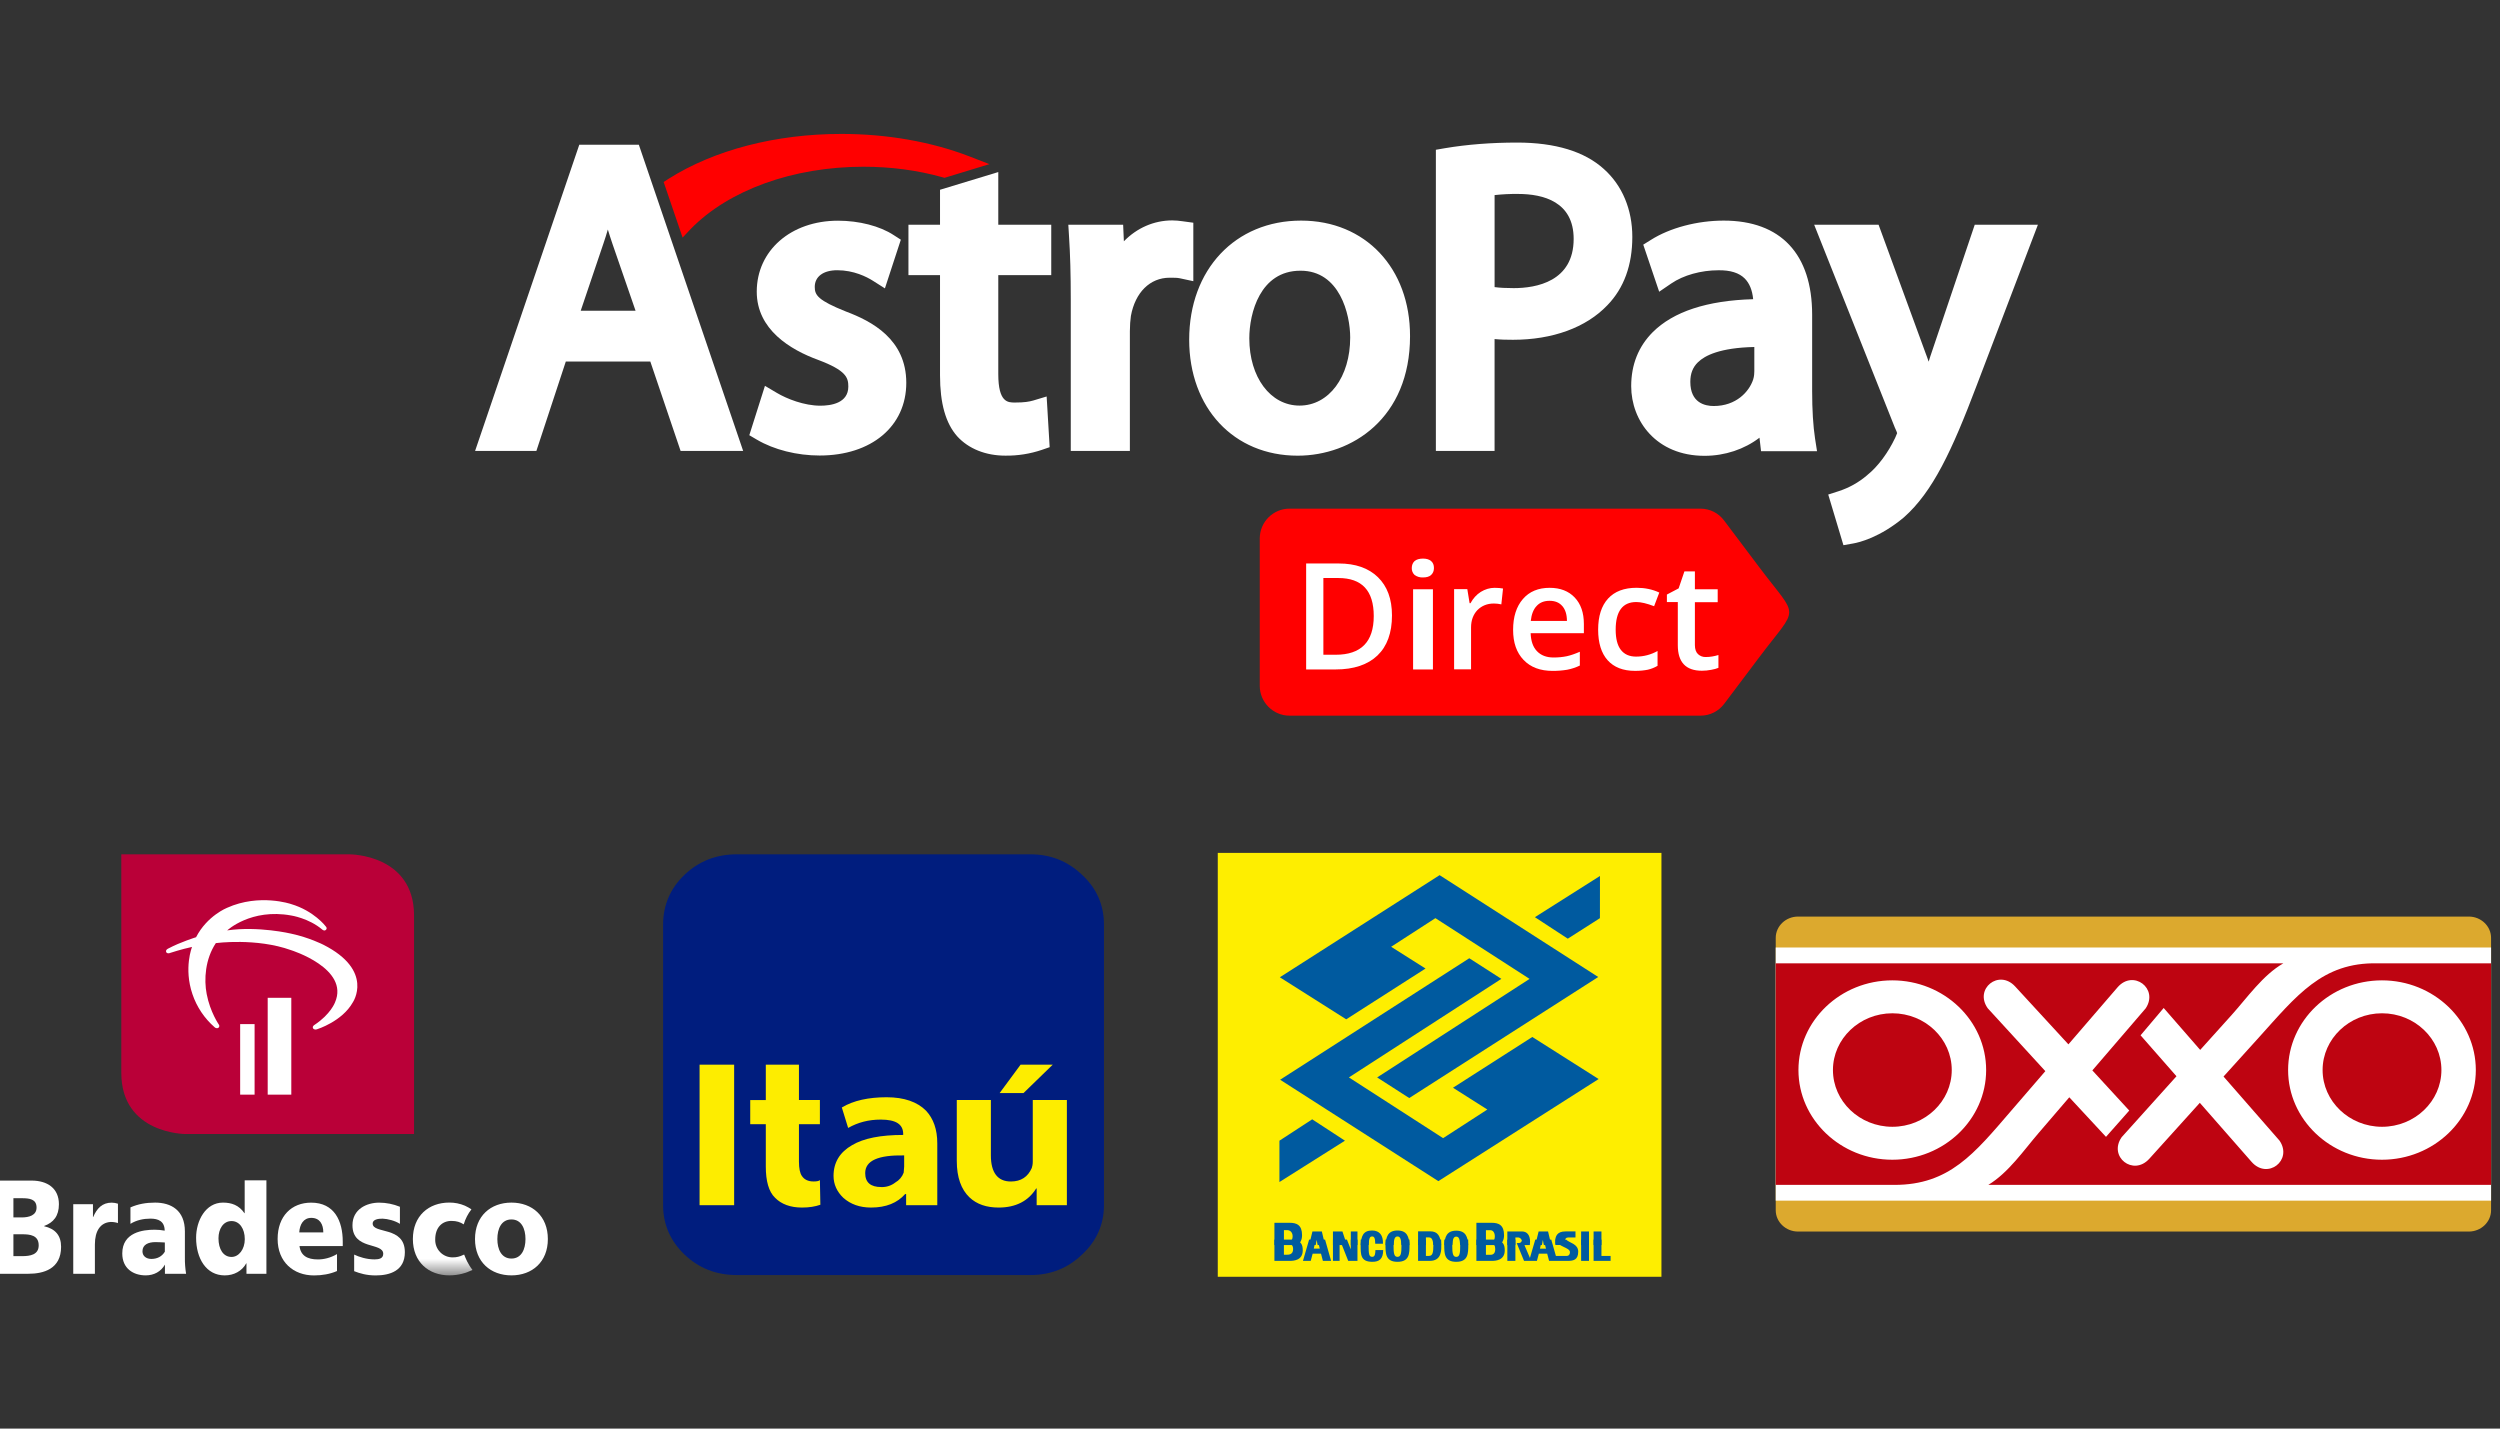 <svg xmlns="http://www.w3.org/2000/svg" width="140" height="80" viewBox="0 0 140 80" fill="none"><rect x="0" y="0" width="140" height="80" fill="#333333" stroke="none"/><g clip-path="url(#clip0_2062_1353)"><path fill-rule="evenodd" clip-rule="evenodd" d="M41.252 47.842H57.702C58.848 47.842 59.802 48.232 60.593 48.988C61.413 49.743 61.822 50.683 61.822 51.777V67.493C61.822 68.562 61.412 69.5 60.593 70.256C59.803 71.013 58.848 71.403 57.702 71.403H41.252C40.107 71.403 39.124 71.013 38.333 70.256C37.541 69.501 37.133 68.561 37.133 67.493V51.777C37.133 50.682 37.543 49.743 38.333 48.988C39.124 48.232 40.107 47.842 41.252 47.842Z" fill="#001D7E"></path><path d="M55.98 61.211H57.317L58.954 59.621H57.153L55.98 61.211ZM55.489 61.601H53.58V65.016C53.58 65.928 53.825 66.606 54.288 67.05C54.698 67.44 55.245 67.623 55.925 67.623C56.881 67.623 57.59 67.258 58.026 66.554H58.053V67.492H59.745V61.601H57.835V65.042C57.835 65.199 57.807 65.329 57.78 65.407C57.563 65.902 57.18 66.164 56.607 66.164C55.871 66.164 55.489 65.668 55.489 64.703V61.601ZM50.579 63.557C49.324 63.557 48.369 63.74 47.714 64.13C47.032 64.521 46.678 65.094 46.678 65.85C46.678 66.32 46.869 66.737 47.224 67.075C47.632 67.44 48.151 67.623 48.777 67.623C49.624 67.623 50.252 67.361 50.688 66.867H50.743V67.492H52.488V64.025C52.488 63.244 52.271 62.644 51.861 62.202C51.37 61.706 50.633 61.446 49.652 61.446C48.642 61.446 47.796 61.627 47.142 62.019L47.496 63.165C48.042 62.854 48.642 62.697 49.324 62.697C50.169 62.697 50.579 62.957 50.579 63.504V63.557ZM45.914 61.601H44.741V59.621H42.885V61.603H42.013V62.957H42.885V65.329C42.885 66.138 43.049 66.737 43.404 67.075C43.759 67.44 44.277 67.623 44.904 67.623C45.314 67.623 45.641 67.571 45.941 67.466L45.914 66.085C45.859 66.138 45.75 66.162 45.559 66.162C45.259 66.162 45.041 66.059 44.904 65.851C44.796 65.694 44.741 65.433 44.741 65.042V62.957H45.914V61.601ZM48.451 65.694C48.451 64.99 49.187 64.677 50.633 64.703V65.329L50.606 65.668C50.522 65.9 50.357 66.095 50.143 66.216C49.918 66.394 49.637 66.486 49.351 66.475C48.751 66.475 48.451 66.215 48.451 65.694ZM39.176 59.621V67.492H41.112V59.621H39.176Z" fill="#FDED00"></path><path fill-rule="evenodd" clip-rule="evenodd" d="M68.195 47.762H93.041V71.499H68.195V47.762Z" fill="#FEEE00"></path><path d="M71.367 69.416V70.609H72.232C72.439 70.609 72.954 70.584 72.954 70.018C72.954 69.713 72.864 69.498 72.517 69.452C72.557 69.444 72.595 69.433 72.632 69.417L71.367 69.416ZM73.311 69.416L72.966 70.609H73.401L73.509 70.204H73.976L74.082 70.609H74.542L74.203 69.416H73.788L73.906 69.923H73.572L73.68 69.416H73.311ZM74.645 69.416V70.609H75.018V69.416H74.645ZM75.028 69.416L75.5 70.609H76.018V69.416H75.644V69.963L75.428 69.416H75.028ZM76.201 69.416C76.197 69.511 76.195 69.606 76.196 69.7C76.196 70.249 76.18 70.662 76.854 70.662C77.236 70.662 77.458 70.502 77.458 70.004H77.023C77.018 70.151 77.016 70.383 76.853 70.383C76.668 70.383 76.642 70.266 76.642 69.7C76.642 69.588 76.642 69.496 76.647 69.417L76.201 69.416ZM77.592 69.416C77.587 69.508 77.587 69.603 77.587 69.7C77.587 70.186 77.587 70.662 78.26 70.662C78.934 70.662 78.934 70.188 78.934 69.7C78.934 69.603 78.934 69.508 78.929 69.417H78.477C78.482 69.497 78.483 69.592 78.483 69.7C78.483 70.178 78.458 70.383 78.259 70.383C78.063 70.383 78.038 70.178 78.038 69.7C78.038 69.592 78.038 69.497 78.043 69.416H77.592ZM79.412 69.416V70.609H80.069C80.759 70.609 80.713 69.965 80.713 69.681C80.713 69.587 80.71 69.498 80.703 69.417H80.263C80.269 69.501 80.269 69.597 80.269 69.695C80.269 70.155 80.228 70.331 80.017 70.331H79.851V69.416H79.412ZM80.882 69.416C80.877 69.51 80.877 69.606 80.877 69.703C80.877 70.189 80.877 70.662 81.55 70.662C82.223 70.662 82.223 70.189 82.223 69.703C82.223 69.606 82.223 69.51 82.218 69.416H81.767C81.771 69.498 81.772 69.593 81.772 69.703C81.772 70.179 81.748 70.385 81.55 70.385C81.353 70.385 81.326 70.179 81.326 69.704C81.326 69.593 81.329 69.498 81.334 69.417L80.882 69.416ZM82.678 69.416V70.609H83.543C83.75 70.609 84.266 70.584 84.266 70.018C84.266 69.713 84.175 69.499 83.828 69.453C83.869 69.445 83.908 69.432 83.946 69.416H82.678ZM84.411 69.416V70.609H84.862V69.416H84.411ZM85.243 69.416C85.222 69.532 85.156 69.615 85.061 69.609L84.936 69.612L85.346 70.609H86.067L86.176 70.204H86.642L86.749 70.609H87.796C88.086 70.609 88.38 70.568 88.38 70.095C88.38 69.65 87.883 69.604 87.699 69.416H87.103C87.222 69.831 87.917 69.845 87.917 70.124C87.917 70.249 87.853 70.332 87.725 70.332H87.13L86.87 69.416H86.454L86.574 69.925H86.238L86.348 69.416H85.976L85.676 70.444L85.37 69.73C85.546 69.695 85.64 69.593 85.671 69.418L85.243 69.416ZM88.543 69.416V70.609H88.983V69.416H88.543ZM89.241 69.416V70.609H90.194V70.332H89.681V69.416H89.241ZM72.006 69.632H72.074C72.332 69.632 72.414 69.753 72.414 69.951C72.414 70.262 72.168 70.265 72.06 70.265H71.899V69.635L72.006 69.632ZM83.346 69.635H83.456C83.667 69.635 83.733 69.755 83.733 69.953C83.733 70.265 83.534 70.269 83.445 70.269H83.212V69.638L83.346 69.635Z" fill="#005A9F"></path><path d="M72.632 69.722C72.821 69.627 72.915 69.428 72.915 69.168C72.915 68.599 72.608 68.477 72.236 68.477H71.367V69.722H72.632ZM73.68 69.722L73.731 69.433L73.788 69.722H74.203L74.023 68.962H73.496L73.311 69.722H73.68ZM75.018 69.722V69.691L75.028 69.722H75.428L75.176 68.962H74.645V69.722H75.018ZM76.018 69.722V68.962H75.646V69.722H76.018ZM76.647 69.722C76.662 69.319 76.714 69.242 76.846 69.242C76.961 69.242 77.013 69.353 77.013 69.65H77.446C77.462 69.171 77.251 68.908 76.834 68.908C76.328 68.908 76.223 69.241 76.201 69.722H76.647ZM78.044 69.722C78.058 69.389 78.108 69.242 78.26 69.242C78.413 69.242 78.463 69.389 78.478 69.722H78.929C78.908 69.273 78.802 68.908 78.26 68.908C77.719 68.908 77.613 69.272 77.592 69.723L78.044 69.722ZM79.851 69.722V69.296H80.029C80.198 69.296 80.248 69.474 80.263 69.721H80.703C80.668 69.234 80.526 68.954 80.085 68.954H79.412V69.722H79.851ZM81.334 69.722C81.349 69.395 81.398 69.251 81.55 69.251C81.702 69.251 81.751 69.395 81.767 69.722H82.218C82.197 69.277 82.089 68.918 81.55 68.918C81.011 68.918 80.904 69.277 80.882 69.722H81.334ZM83.946 69.722C84.133 69.625 84.227 69.426 84.227 69.168C84.227 68.599 83.919 68.477 83.546 68.477H82.678V69.722H83.946ZM84.862 69.722V69.298H85.011C85.139 69.298 85.249 69.415 85.249 69.63C85.25 69.661 85.248 69.692 85.243 69.723L85.671 69.722C85.679 69.66 85.683 69.597 85.683 69.535C85.684 69.161 85.509 68.962 85.236 68.962H84.411V69.722H84.862ZM86.348 69.722L86.399 69.435L86.454 69.722H86.871L86.691 68.962H86.163L85.976 69.722H86.348ZM87.699 69.722C87.654 69.668 87.629 69.6 87.63 69.53C87.63 69.378 87.702 69.297 87.826 69.297H88.227V68.96H87.663C87.2 68.96 87.086 69.225 87.086 69.566C87.086 69.622 87.092 69.674 87.103 69.721L87.699 69.722ZM88.983 69.722V68.962H88.543V69.722H88.983ZM89.681 69.722V68.962H89.241V69.722H89.681ZM71.9 69.571V68.888H72.091C72.264 68.888 72.387 69.031 72.387 69.228C72.387 69.487 72.231 69.569 72.118 69.569H71.939L71.9 69.571ZM83.212 69.575V68.892H83.469C83.611 68.892 83.71 69.036 83.71 69.232C83.71 69.491 83.582 69.572 83.492 69.572H83.345L83.212 69.575Z" fill="#005A9F"></path><path d="M85.954 51.362L87.796 52.566L89.596 51.417L89.598 49.055L85.954 51.362ZM75.317 63.878L73.483 62.682L71.648 63.879V66.194L75.317 63.878ZM82.28 53.662L84.076 54.816L75.539 60.335L80.814 63.737L83.291 62.133L81.367 60.914L85.809 58.07L89.523 60.426L80.547 66.144L71.688 60.465L82.28 53.661V53.662ZM78.917 61.491L77.121 60.336L85.656 54.818L80.382 51.416L77.904 53.019L79.829 54.238L75.388 57.082L71.671 54.727L80.618 49.008L89.5 54.712L78.917 61.491Z" fill="#005A9F"></path><mask id="mask0_2062_1353" style="mask-type:luminance" maskUnits="userSpaceOnUse" x="-1" y="47" width="32" height="25"><path d="M-0.5 47.84H30.681V71.419H-0.5V47.84Z" fill="white"></path></mask><g mask="url(#mask0_2062_1353)"><path fill-rule="evenodd" clip-rule="evenodd" d="M26.02 70.323C26.003 70.281 25.996 70.253 25.989 70.256C25.977 70.259 25.952 70.273 25.934 70.279C25.755 70.369 25.557 70.415 25.357 70.413C25.226 70.415 25.096 70.391 24.974 70.341C24.852 70.291 24.742 70.217 24.65 70.123C24.558 70.029 24.486 69.917 24.438 69.795C24.39 69.672 24.368 69.541 24.372 69.409C24.372 68.736 24.758 68.37 25.283 68.371C25.575 68.371 25.778 68.441 25.968 68.565C26.06 68.256 26.211 67.963 26.401 67.723C26.283 67.644 26.158 67.575 26.029 67.516C25.754 67.4 25.458 67.341 25.16 67.344C24.003 67.344 23.121 68.093 23.121 69.387C23.121 70.673 24.003 71.42 25.161 71.421C25.72 71.421 26.15 71.248 26.15 71.248C26.254 71.207 26.356 71.163 26.458 71.117C26.192 70.773 26.069 70.444 26.02 70.323Z" fill="white"></path></g><path d="M0.751 68.176H1.211C1.621 68.176 2.047 68.064 2.047 67.624C2.047 67.144 1.643 67.1 1.227 67.1H0.751V68.177V68.176ZM0.751 70.344H1.232C1.689 70.344 2.167 70.269 2.167 69.739C2.167 69.17 1.676 69.119 1.245 69.119H0.751V70.344ZM-0.5 66.113H1.771C2.647 66.113 3.299 66.54 3.299 67.436C3.299 68.095 2.997 68.461 2.472 68.654V68.669C3.096 68.813 3.421 69.185 3.421 69.822C3.421 71.07 2.431 71.331 1.589 71.331H-0.5V66.113ZM12.967 70.389C13.372 70.389 13.708 69.963 13.708 69.395C13.708 68.804 13.412 68.379 12.967 68.379C12.497 68.379 12.235 68.828 12.235 69.344C12.235 69.963 12.51 70.389 12.967 70.389ZM14.919 71.331H13.802V70.746H13.79C13.554 71.179 13.1 71.422 12.585 71.422C11.541 71.422 10.982 70.464 10.982 69.314C10.982 68.356 11.515 67.346 12.484 67.346C12.969 67.346 13.379 67.488 13.689 67.938H13.702V66.1H14.919V71.331ZM29.427 69.388C29.427 68.804 29.198 68.289 28.64 68.289C28.081 68.289 27.852 68.804 27.852 69.388C27.852 69.963 28.081 70.479 28.64 70.479C29.199 70.479 29.427 69.963 29.427 69.388ZM26.6 69.388C26.6 68.095 27.482 67.346 28.64 67.346C29.798 67.346 30.68 68.094 30.68 69.388C30.68 70.673 29.798 71.421 28.64 71.421C27.482 71.421 26.6 70.673 26.6 69.388ZM9.231 70.095C9.07 70.362 8.806 70.5 8.475 70.5C8.193 70.5 7.978 70.342 7.978 70.073C7.978 69.7 8.301 69.558 8.711 69.558C8.893 69.558 9.075 69.573 9.231 69.579V70.095ZM10.421 71.331C10.372 71.028 10.349 70.72 10.354 70.413V68.961C10.354 67.773 9.58 67.346 8.684 67.346C8.175 67.346 7.73 67.427 7.305 67.614V68.535C7.641 68.327 8.032 68.243 8.423 68.243C8.861 68.243 9.216 68.385 9.223 68.916C9.037 68.882 8.848 68.864 8.658 68.864C8.012 68.864 6.847 69.006 6.847 70.195C6.847 71.04 7.468 71.421 8.16 71.421C8.618 71.421 9.013 71.213 9.236 70.817V71.331H10.421Z" fill="white"></path><path fill-rule="evenodd" clip-rule="evenodd" d="M6.256 67.348C5.73 67.348 5.427 67.663 5.218 68.155H5.206V67.437H4.102V71.334H5.314V69.689C5.314 68.928 5.625 68.467 6.19 68.43C6.307 68.421 6.5 68.453 6.605 68.492V67.407C6.492 67.37 6.374 67.35 6.256 67.348Z" fill="white"></path><path d="M16.758 69.016C16.785 68.567 16.994 68.201 17.431 68.201C17.916 68.201 18.105 68.568 18.105 69.016H16.758ZM19.194 69.532C19.194 68.372 18.725 67.348 17.425 67.348C16.334 67.348 15.547 68.096 15.547 69.382C15.547 70.668 16.429 71.424 17.587 71.424C18.038 71.424 18.481 71.349 18.872 71.178V70.228C18.508 70.444 18.132 70.528 17.803 70.528C17.21 70.528 16.84 70.317 16.772 69.78H19.194V69.532Z" fill="white"></path><path fill-rule="evenodd" clip-rule="evenodd" d="M21.232 67.348C20.533 67.348 19.738 67.714 19.738 68.613C19.738 70.018 21.461 69.555 21.461 70.213C21.461 70.481 21.219 70.526 20.971 70.526C20.533 70.526 20.113 70.392 19.833 70.257V71.186C20.152 71.31 20.526 71.424 21.038 71.424C21.833 71.424 22.672 71.163 22.672 70.124C22.672 68.643 20.869 69.121 20.869 68.516C20.869 68.297 21.167 68.24 21.428 68.245C21.707 68.253 22.138 68.364 22.395 68.536V67.579C22.026 67.428 21.631 67.349 21.232 67.348Z" fill="white"></path><path fill-rule="evenodd" clip-rule="evenodd" d="M23.187 63.505H10.382C10.382 63.505 6.793 63.505 6.793 60.078V47.844H19.599C19.599 47.844 23.187 47.844 23.187 51.271V63.505Z" fill="#BA0038"></path><path fill-rule="evenodd" clip-rule="evenodd" d="M14.257 61.3H13.449V57.35H14.257V61.3ZM16.313 61.3H14.991V55.877H16.313V61.3Z" fill="white"></path><path fill-rule="evenodd" clip-rule="evenodd" d="M12.723 52.102C12.723 52.102 14.055 50.857 16.301 51.267C16.301 51.267 17.29 51.414 18.048 52.057C18.048 52.057 18.16 52.157 18.247 52.075C18.247 52.075 18.356 51.993 18.234 51.869C18.234 51.869 17.583 51.007 16.296 50.626C16.296 50.626 14.532 50.021 12.716 50.837C12.716 50.837 11.6 51.28 10.98 52.484C10.98 52.484 10.098 52.758 9.435 53.112C9.435 53.112 9.24 53.187 9.313 53.331C9.313 53.331 9.377 53.434 9.549 53.357C9.549 53.357 10.163 53.155 10.754 53.028C10.754 53.028 10.279 54.21 10.777 55.674C11.02 56.391 11.448 57.03 12.019 57.526C12.019 57.526 12.12 57.626 12.23 57.557C12.23 57.557 12.326 57.491 12.259 57.383C12.259 57.383 11.766 56.675 11.575 55.668C11.414 54.846 11.49 53.712 12.087 52.814C12.087 52.814 14.361 52.511 16.297 53.208C16.297 53.208 19.588 54.233 18.76 56.136C18.76 56.136 18.519 56.797 17.61 57.395C17.61 57.395 17.458 57.48 17.541 57.6C17.541 57.6 17.609 57.695 17.765 57.635C17.765 57.635 19.156 57.203 19.756 56.135C19.756 56.135 20.973 54.354 18.102 52.902C18.102 52.902 17.312 52.499 16.297 52.283C16.297 52.283 14.469 51.85 12.723 52.102Z" fill="white"></path><path fill-rule="evenodd" clip-rule="evenodd" d="M99.441 52.52C99.441 51.864 100.003 51.328 100.689 51.328H138.252C138.938 51.328 139.5 51.864 139.5 52.52V67.775C139.5 68.431 138.938 68.967 138.252 68.967H100.689C100.003 68.967 99.441 68.431 99.441 67.775V52.52Z" fill="#DCA92E"></path><path fill-rule="evenodd" clip-rule="evenodd" d="M99.441 53.06H139.5V67.236H99.441V53.06Z" fill="white"></path><path fill-rule="evenodd" clip-rule="evenodd" d="M133.393 56.744C131.561 56.744 130.066 58.171 130.066 59.922C130.066 61.673 131.561 63.1 133.393 63.1C135.226 63.1 136.719 61.673 136.719 59.922C136.719 58.171 135.226 56.744 133.393 56.744ZM105.973 56.744C104.139 56.744 102.645 58.171 102.645 59.922C102.645 61.673 104.139 63.1 105.973 63.1C107.805 63.1 109.298 61.673 109.298 59.922C109.298 58.171 107.805 56.744 105.973 56.744Z" fill="#BE0411"></path><path d="M133.128 53.947C130.05 53.88 128.601 55.767 126.501 58.093L124.518 60.286L127.656 63.878C128.404 64.981 126.978 66.076 126.091 65.067L123.19 61.758L120.361 64.891C119.461 65.888 118.051 64.774 118.813 63.682L121.883 60.27L119.872 57.977L121.166 56.447L123.211 58.795L124.975 56.836C125.84 55.875 126.722 54.601 127.866 53.947H99.441V66.354H106.088C109.167 66.354 110.566 64.595 112.609 62.222L114.539 59.984L111.314 56.464C110.54 55.378 111.94 54.252 112.849 55.242L115.831 58.484L118.582 55.291C119.459 54.274 120.895 55.356 120.16 56.466L117.172 59.943L119.238 62.191L117.936 63.664L115.88 61.448L114.165 63.446C113.323 64.425 112.47 65.675 111.344 66.354H139.5V53.947H133.128ZM111.224 59.923C111.224 62.689 108.864 64.945 105.97 64.945C103.074 64.945 100.713 62.689 100.713 59.923C100.713 57.156 103.074 54.9 105.968 54.9C108.864 54.9 111.224 57.156 111.224 59.923ZM133.39 64.945C130.496 64.945 128.134 62.689 128.134 59.923C128.134 57.156 130.494 54.9 133.389 54.9C136.285 54.9 138.646 57.156 138.646 59.923C138.646 62.689 136.286 64.945 133.39 64.945Z" fill="#BE0411"></path><path d="M32.44 8.105L26.605 25.253H30.037L31.685 20.246H36.418L38.114 25.253H41.617L35.775 8.105H32.44ZM35.591 17.401H32.52L33.798 13.62C33.886 13.362 33.967 13.104 34.039 12.854C34.12 13.111 34.201 13.377 34.296 13.651L35.591 17.401Z" fill="white"></path><path fill-rule="evenodd" clip-rule="evenodd" d="M47.377 17.447C45.802 16.818 45.626 16.527 45.626 16.068C45.626 15.487 46.108 15.133 46.886 15.133C47.811 15.133 48.535 15.503 48.88 15.721L49.555 16.149L50.447 13.423L50.046 13.165C49.274 12.658 48.108 12.359 46.928 12.359C44.291 12.359 42.378 14.029 42.378 16.334C42.378 18.454 44.252 19.583 45.818 20.155C47.386 20.744 47.506 21.147 47.506 21.647C47.506 22.582 46.525 22.719 45.939 22.719C45.032 22.719 44.058 22.332 43.504 22.002L42.837 21.607L41.961 24.372L42.387 24.622C43.344 25.186 44.629 25.509 45.899 25.509C48.8 25.509 50.752 23.873 50.752 21.438C50.752 18.995 48.816 17.987 47.377 17.447ZM55.904 9.635L52.641 10.627V12.586H50.873V15.407H52.641V21.018C52.641 22.582 52.955 23.703 53.606 24.436C54.239 25.13 55.196 25.516 56.298 25.516C56.992 25.525 57.682 25.416 58.339 25.194L58.781 25.042L58.612 22.203L57.857 22.43C57.632 22.493 57.375 22.542 56.836 22.542C56.442 22.542 55.904 22.542 55.904 20.947V15.406H58.87V12.586H55.904V9.635ZM66.826 12.472L66.23 12.391C66.036 12.361 65.841 12.345 65.645 12.343C64.616 12.343 63.66 12.77 62.937 13.513L62.896 12.586H59.826L59.866 13.246C59.93 14.222 59.963 15.342 59.963 16.769V25.251H63.273V18.543C63.273 18.229 63.298 17.915 63.331 17.689C63.572 16.374 64.399 15.552 65.499 15.552C65.757 15.552 65.925 15.552 66.071 15.584L66.826 15.746V12.472Z" fill="white"></path><path d="M72.862 12.354C69.173 12.354 66.594 15.095 66.594 19.021C66.594 22.85 69.093 25.518 72.668 25.518C75.7 25.518 78.962 23.422 78.962 18.826C78.97 15.013 76.455 12.354 72.862 12.354ZM75.611 18.9C75.611 21.109 74.421 22.713 72.774 22.713C71.143 22.713 69.961 21.124 69.961 18.948C69.961 17.538 70.564 15.16 72.822 15.16C75.024 15.151 75.611 17.603 75.611 18.9ZM89.819 9.467C88.735 8.483 87.095 7.984 84.957 7.984C83.527 7.984 82.168 8.089 80.923 8.298L80.409 8.387V25.253H83.696V18.988C84.033 19.021 84.387 19.028 84.725 19.028C86.942 19.028 88.823 18.343 90.012 17.094C90.943 16.135 91.41 14.845 91.41 13.265C91.41 11.732 90.847 10.386 89.819 9.467ZM88.125 13.378C88.125 15.771 86.019 16.135 84.766 16.135C84.348 16.135 83.994 16.118 83.697 16.078V10.925C84.132 10.878 84.569 10.856 85.007 10.861C86.429 10.861 88.125 11.298 88.125 13.378ZM101.48 21.899V17.625C101.48 14.223 99.72 12.354 96.53 12.354C95.052 12.354 93.516 12.756 92.439 13.441L92.022 13.7L92.914 16.337L93.588 15.877C94.271 15.409 95.26 15.135 96.233 15.135C96.9 15.126 97.389 15.28 97.704 15.595C97.968 15.86 98.129 16.248 98.177 16.755C95.598 16.828 93.709 17.449 92.552 18.602C91.757 19.4 91.347 20.415 91.347 21.625C91.347 23.568 92.752 25.526 95.453 25.526C96.602 25.526 97.688 25.156 98.531 24.512L98.619 25.269H101.754L101.642 24.552C101.536 23.85 101.48 22.962 101.48 21.899ZM95.967 22.737C95.478 22.737 94.658 22.56 94.658 21.384C94.658 20.922 94.794 20.569 95.084 20.287C95.469 19.908 96.329 19.472 98.242 19.432V20.794C98.242 20.891 98.234 21.077 98.177 21.254C97.954 21.931 97.229 22.737 95.967 22.737Z" fill="white"></path><path fill-rule="evenodd" clip-rule="evenodd" d="M110.585 12.586L108.183 19.704C108.119 19.881 108.062 20.067 108.006 20.253C107.942 20.074 107.886 19.906 107.821 19.744L105.201 12.586H101.594L106.118 23.961L106.134 23.994C106.206 24.138 106.23 24.227 106.239 24.259C106.214 24.324 106.167 24.436 106.134 24.508C105.74 25.347 105.162 26.128 104.575 26.597L104.559 26.613C104.09 27.015 103.546 27.319 102.959 27.508L102.381 27.694L103.232 30.531L103.779 30.434C104.109 30.378 105.282 30.096 106.624 28.967C108.231 27.54 109.301 25.266 110.698 21.575L114.122 12.586H110.585Z" fill="white"></path><path fill-rule="evenodd" clip-rule="evenodd" d="M38.682 12.82C40.813 10.636 44.429 9.337 48.351 9.337C49.877 9.337 51.372 9.531 52.778 9.926L52.891 9.959L55.407 9.192L54.281 8.756C52.145 7.934 49.669 7.5 47.13 7.5C43.44 7.499 39.999 8.395 37.437 10.015L37.164 10.192L38.225 13.304L38.682 12.82ZM96.553 39.417C96.249 39.82 95.766 40.077 95.228 40.077H72.211C71.295 40.077 70.546 39.321 70.546 38.41V30.154C70.546 29.235 71.295 28.484 72.211 28.484H95.228C95.766 28.484 96.249 28.743 96.553 29.154C97.197 30.009 97.833 30.863 98.483 31.718C100.765 34.764 100.765 33.806 98.483 36.853L96.553 39.417Z" fill="#FF0000"></path><path d="M77.951 34.465C77.951 35.441 77.678 36.191 77.138 36.707C76.599 37.223 75.812 37.489 74.799 37.489H73.144V31.555H74.968C75.909 31.555 76.64 31.814 77.162 32.321C77.684 32.829 77.951 33.538 77.951 34.465ZM76.93 34.498C76.93 33.078 76.271 32.369 74.945 32.369H74.109V36.666H74.799C76.214 36.666 76.93 35.948 76.93 34.498ZM79.059 31.813C79.059 31.644 79.115 31.514 79.219 31.418C79.322 31.33 79.483 31.281 79.689 31.281C79.888 31.281 80.037 31.33 80.141 31.418C80.254 31.514 80.301 31.643 80.301 31.813C80.301 31.975 80.244 32.104 80.141 32.2C80.038 32.297 79.878 32.337 79.689 32.337C79.521 32.346 79.356 32.298 79.219 32.2C79.166 32.151 79.125 32.091 79.097 32.024C79.069 31.957 79.057 31.886 79.059 31.813ZM80.244 37.489H79.133V32.999H80.244V37.489Z" fill="white"></path><path fill-rule="evenodd" clip-rule="evenodd" d="M83.697 32.918C83.889 32.918 84.05 32.934 84.17 32.958L84.075 33.845C83.937 33.813 83.797 33.797 83.656 33.797C83.278 33.797 82.973 33.926 82.732 34.168C82.499 34.417 82.379 34.741 82.379 35.135V37.482H81.43V32.99H82.169L82.298 33.78H82.347C82.491 33.515 82.684 33.297 82.925 33.145C83.166 32.999 83.424 32.918 83.697 32.918Z" fill="white"></path><path d="M86.953 37.57C86.254 37.57 85.715 37.368 85.321 36.957C84.927 36.546 84.734 35.99 84.734 35.272C84.734 34.538 84.919 33.966 85.281 33.547C85.642 33.127 86.141 32.918 86.784 32.918C87.379 32.918 87.845 33.104 88.182 33.458C88.528 33.822 88.697 34.313 88.697 34.941V35.458H85.716C85.731 35.894 85.844 36.23 86.069 36.465C86.293 36.699 86.599 36.82 87 36.82C87.266 36.82 87.516 36.795 87.741 36.748C87.964 36.699 88.214 36.611 88.471 36.498V37.271C88.246 37.379 88.009 37.458 87.764 37.505C87.496 37.55 87.225 37.571 86.953 37.57ZM86.775 33.645C86.471 33.645 86.229 33.74 86.052 33.934C85.867 34.127 85.763 34.41 85.723 34.772H87.748C87.748 34.401 87.653 34.119 87.484 33.934C87.315 33.74 87.081 33.645 86.775 33.645Z" fill="white"></path><path fill-rule="evenodd" clip-rule="evenodd" d="M91.571 37.569C90.887 37.569 90.381 37.367 90.026 36.972C89.674 36.577 89.496 36.005 89.496 35.263C89.496 34.504 89.682 33.925 90.051 33.521C90.42 33.118 90.951 32.916 91.65 32.916C92.116 32.916 92.542 33.005 92.92 33.183L92.63 33.948C92.229 33.795 91.9 33.714 91.634 33.714C90.864 33.714 90.478 34.231 90.478 35.263C90.478 35.762 90.573 36.142 90.767 36.391C90.96 36.64 91.24 36.77 91.618 36.77C92.044 36.77 92.447 36.665 92.823 36.456V37.286C92.653 37.386 92.469 37.46 92.276 37.504C92.078 37.544 91.843 37.569 91.571 37.569ZM95.532 36.793C95.765 36.793 95.991 36.754 96.232 36.681V37.399C96.12 37.448 95.991 37.48 95.822 37.511C95.652 37.544 95.48 37.561 95.307 37.561C94.407 37.561 93.957 37.085 93.957 36.133V33.715H93.346V33.295L94.004 32.949L94.327 31.998H94.914V32.998H96.191V33.723H94.914V36.126C94.914 36.358 94.977 36.528 95.09 36.633C95.149 36.688 95.219 36.73 95.295 36.758C95.371 36.786 95.451 36.797 95.532 36.793Z" fill="white"></path></g><defs><clipPath id="clip0_2062_1353"><rect width="140" height="80" fill="white"></rect></clipPath></defs></svg>
